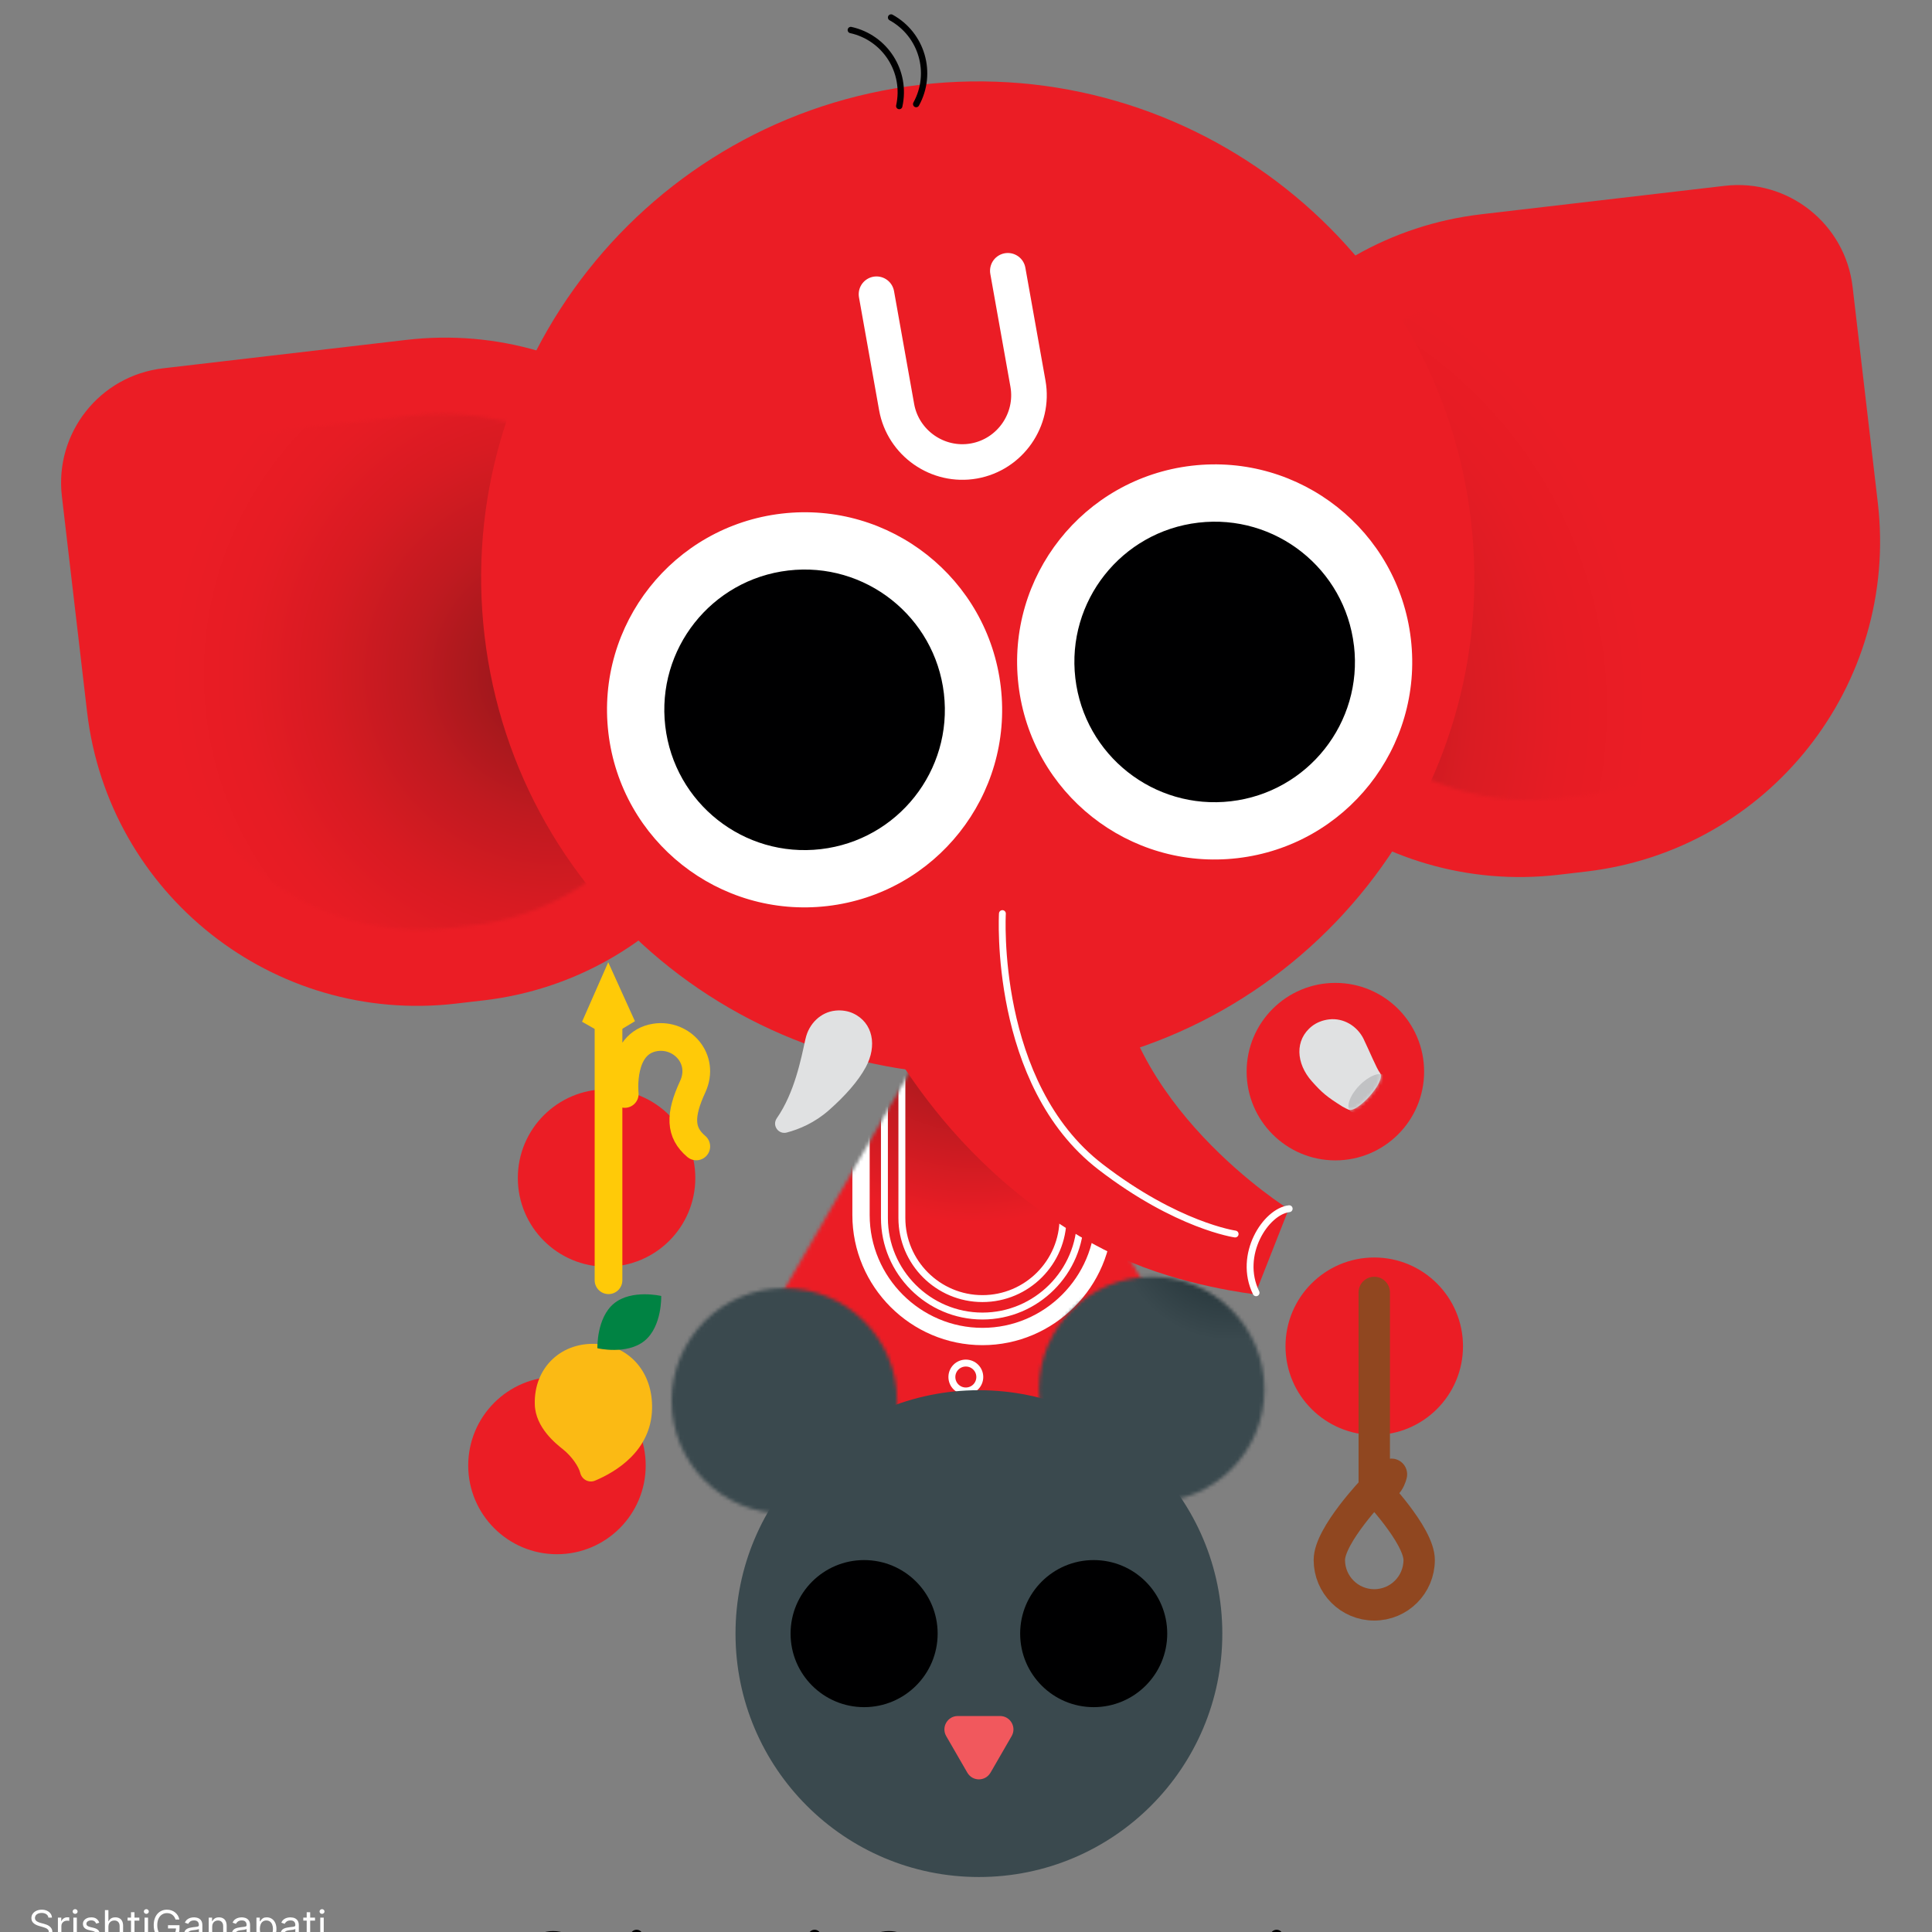 <svg width="558" height="558" viewBox="0 0 558 558" fill="none" xmlns="http://www.w3.org/2000/svg">
<rect x="0" y="0" width="558" height="558" fill="#808080" stroke="none"/>
<g clip-path="url(#clip0_417_211334)">
<mask id="mask0_417_211334" style="mask-type:luminance" maskUnits="userSpaceOnUse" x="-81" y="-81" width="720" height="720">
<path d="M639 -81H-81V639H639V-81Z" fill="white"/>
</mask>
<g mask="url(#mask0_417_211334)">
<path d="M13.98 553.855C13.929 553.423 13.721 553.088 13.358 552.849C12.994 552.61 12.548 552.491 12.02 552.491C11.633 552.491 11.295 552.553 11.005 552.678C10.719 552.803 10.494 552.975 10.332 553.194C10.173 553.413 10.094 553.661 10.094 553.94C10.094 554.173 10.149 554.373 10.26 554.541C10.373 554.705 10.518 554.843 10.694 554.954C10.871 555.062 11.055 555.151 11.248 555.222C11.442 555.291 11.619 555.346 11.781 555.389L12.667 555.627C12.895 555.687 13.148 555.769 13.426 555.874C13.707 555.98 13.976 556.123 14.231 556.305C14.49 556.484 14.703 556.714 14.871 556.995C15.038 557.276 15.122 557.622 15.122 558.031C15.122 558.502 14.998 558.928 14.751 559.309C14.507 559.69 14.149 559.992 13.677 560.217C13.209 560.441 12.639 560.553 11.969 560.553C11.344 560.553 10.802 560.453 10.345 560.251C9.89 560.049 9.532 559.768 9.271 559.407C9.013 559.046 8.866 558.627 8.832 558.15H9.923C9.952 558.48 10.062 558.752 10.255 558.968C10.451 559.181 10.699 559.34 10.997 559.445C11.298 559.548 11.622 559.599 11.969 559.599C12.372 559.599 12.734 559.534 13.055 559.403C13.376 559.269 13.63 559.085 13.818 558.849C14.005 558.61 14.099 558.332 14.099 558.014C14.099 557.724 14.018 557.488 13.856 557.306C13.694 557.124 13.481 556.977 13.217 556.863C12.953 556.749 12.667 556.65 12.361 556.565L11.287 556.258C10.605 556.062 10.065 555.782 9.667 555.418C9.27 555.055 9.071 554.579 9.071 553.991C9.071 553.502 9.203 553.076 9.467 552.713C9.734 552.346 10.092 552.062 10.541 551.86C10.993 551.656 11.497 551.553 12.054 551.553C12.616 551.553 13.116 551.654 13.554 551.856C13.991 552.055 14.338 552.328 14.594 552.674C14.852 553.021 14.989 553.414 15.003 553.855H13.98ZM16.723 560.4V553.855H17.695V554.843H17.763C17.882 554.519 18.098 554.257 18.411 554.055C18.723 553.853 19.076 553.752 19.468 553.752C19.541 553.752 19.634 553.754 19.744 553.757C19.855 553.759 19.939 553.764 19.996 553.769V554.792C19.962 554.784 19.884 554.771 19.762 554.754C19.642 554.734 19.516 554.724 19.382 554.724C19.064 554.724 18.78 554.791 18.53 554.924C18.283 555.055 18.087 555.237 17.942 555.47C17.8 555.7 17.729 555.963 17.729 556.258V560.4H16.723ZM21.188 560.4V553.855H22.194V560.4H21.188ZM21.699 552.764C21.503 552.764 21.334 552.697 21.192 552.563C21.053 552.43 20.983 552.269 20.983 552.082C20.983 551.894 21.053 551.734 21.192 551.6C21.334 551.467 21.503 551.4 21.699 551.4C21.895 551.4 22.063 551.467 22.202 551.6C22.344 551.734 22.415 551.894 22.415 552.082C22.415 552.269 22.344 552.43 22.202 552.563C22.063 552.697 21.895 552.764 21.699 552.764ZM28.672 555.32L27.769 555.576C27.712 555.426 27.628 555.279 27.517 555.137C27.409 554.992 27.262 554.873 27.074 554.779C26.887 554.686 26.646 554.639 26.354 554.639C25.953 554.639 25.619 554.731 25.352 554.916C25.088 555.097 24.956 555.329 24.956 555.61C24.956 555.86 25.047 556.058 25.229 556.203C25.411 556.347 25.695 556.468 26.081 556.565L27.053 556.803C27.638 556.945 28.074 557.163 28.361 557.455C28.648 557.745 28.791 558.119 28.791 558.576C28.791 558.951 28.683 559.286 28.468 559.582C28.254 559.877 27.956 560.11 27.573 560.281C27.189 560.451 26.743 560.536 26.235 560.536C25.567 560.536 25.014 560.392 24.577 560.102C24.139 559.812 23.862 559.389 23.746 558.832L24.701 558.593C24.791 558.945 24.963 559.21 25.216 559.386C25.472 559.562 25.806 559.65 26.218 559.65C26.686 559.65 27.058 559.551 27.334 559.352C27.612 559.15 27.752 558.909 27.752 558.627C27.752 558.4 27.672 558.21 27.513 558.056C27.354 557.9 27.11 557.784 26.78 557.707L25.689 557.451C25.09 557.309 24.649 557.089 24.368 556.791C24.09 556.49 23.951 556.113 23.951 555.661C23.951 555.292 24.054 554.965 24.262 554.681C24.472 554.397 24.757 554.174 25.118 554.012C25.482 553.85 25.894 553.769 26.354 553.769C27.002 553.769 27.51 553.911 27.879 554.195C28.252 554.48 28.516 554.855 28.672 555.32ZM31.311 556.463V560.4H30.305V551.673H31.311V554.877H31.396C31.549 554.539 31.78 554.271 32.087 554.072C32.396 553.87 32.808 553.769 33.322 553.769C33.768 553.769 34.159 553.859 34.494 554.038C34.829 554.214 35.089 554.485 35.274 554.852C35.462 555.215 35.555 555.678 35.555 556.241V560.4H34.55V556.309C34.55 555.789 34.415 555.387 34.145 555.103C33.878 554.816 33.507 554.673 33.032 554.673C32.703 554.673 32.407 554.742 32.146 554.882C31.888 555.021 31.683 555.224 31.532 555.491C31.385 555.758 31.311 556.082 31.311 556.463ZM40.242 553.855V554.707H36.85V553.855H40.242ZM37.838 552.286H38.844V558.525C38.844 558.809 38.885 559.022 38.968 559.164C39.053 559.303 39.161 559.397 39.291 559.445C39.425 559.491 39.566 559.514 39.713 559.514C39.824 559.514 39.915 559.508 39.986 559.497C40.057 559.482 40.114 559.471 40.156 559.463L40.361 560.366C40.293 560.392 40.198 560.417 40.075 560.443C39.953 560.471 39.798 560.485 39.611 560.485C39.327 560.485 39.048 560.424 38.776 560.302C38.506 560.18 38.281 559.994 38.102 559.744C37.926 559.494 37.838 559.178 37.838 558.798V552.286ZM41.754 560.4V553.855H42.76V560.4H41.754ZM42.266 552.764C42.07 552.764 41.901 552.697 41.759 552.563C41.62 552.43 41.55 552.269 41.55 552.082C41.55 551.894 41.62 551.734 41.759 551.6C41.901 551.467 42.07 551.4 42.266 551.4C42.462 551.4 42.629 551.467 42.769 551.6C42.911 551.734 42.982 551.894 42.982 552.082C42.982 552.269 42.911 552.43 42.769 552.563C42.629 552.697 42.462 552.764 42.266 552.764ZM50.704 554.4C50.611 554.113 50.487 553.856 50.334 553.629C50.183 553.399 50.003 553.203 49.792 553.041C49.585 552.879 49.349 552.755 49.085 552.67C48.821 552.585 48.531 552.542 48.216 552.542C47.699 552.542 47.228 552.676 46.805 552.943C46.382 553.21 46.045 553.603 45.795 554.123C45.545 554.643 45.42 555.281 45.42 556.036C45.42 556.792 45.547 557.43 45.8 557.95C46.052 558.47 46.395 558.863 46.827 559.13C47.258 559.397 47.744 559.531 48.284 559.531C48.784 559.531 49.224 559.424 49.605 559.211C49.989 558.995 50.287 558.691 50.5 558.299C50.716 557.904 50.824 557.44 50.824 556.906L51.148 556.974H48.523V556.036H51.846V556.974C51.846 557.693 51.693 558.318 51.386 558.849C51.082 559.38 50.662 559.792 50.125 560.085C49.591 560.374 48.977 560.519 48.284 560.519C47.511 560.519 46.832 560.338 46.247 559.974C45.665 559.61 45.21 559.093 44.883 558.423C44.559 557.752 44.398 556.957 44.398 556.036C44.398 555.346 44.49 554.725 44.675 554.174C44.862 553.62 45.126 553.149 45.467 552.759C45.808 552.37 46.212 552.072 46.677 551.865C47.143 551.657 47.656 551.553 48.216 551.553C48.676 551.553 49.105 551.623 49.503 551.762C49.903 551.899 50.26 552.093 50.572 552.346C50.888 552.596 51.15 552.896 51.361 553.245C51.571 553.592 51.716 553.977 51.795 554.4H50.704ZM55.446 560.553C55.031 560.553 54.655 560.475 54.317 560.319C53.979 560.16 53.71 559.931 53.511 559.633C53.313 559.332 53.213 558.968 53.213 558.542C53.213 558.167 53.287 557.863 53.435 557.63C53.583 557.394 53.78 557.21 54.027 557.076C54.274 556.943 54.547 556.843 54.845 556.778C55.147 556.71 55.449 556.656 55.753 556.616C56.151 556.565 56.473 556.526 56.72 556.501C56.97 556.472 57.152 556.426 57.266 556.36C57.382 556.295 57.441 556.181 57.441 556.019V555.985C57.441 555.565 57.325 555.238 57.095 555.005C56.868 554.772 56.523 554.656 56.06 554.656C55.58 554.656 55.203 554.761 54.931 554.971C54.658 555.181 54.466 555.406 54.355 555.644L53.401 555.303C53.571 554.906 53.798 554.596 54.083 554.374C54.37 554.15 54.682 553.994 55.02 553.906C55.361 553.815 55.696 553.769 56.026 553.769C56.236 553.769 56.477 553.795 56.75 553.846C57.026 553.894 57.291 553.995 57.547 554.149C57.806 554.302 58.02 554.534 58.191 554.843C58.361 555.153 58.446 555.568 58.446 556.088V560.4H57.441V559.514H57.389C57.321 559.656 57.208 559.808 57.048 559.97C56.889 560.132 56.678 560.269 56.413 560.383C56.149 560.497 55.827 560.553 55.446 560.553ZM55.6 559.65C55.997 559.65 56.333 559.572 56.605 559.416C56.881 559.259 57.088 559.058 57.227 558.811C57.37 558.563 57.441 558.303 57.441 558.031V557.11C57.398 557.161 57.304 557.208 57.159 557.251C57.017 557.291 56.852 557.326 56.665 557.357C56.48 557.386 56.3 557.411 56.124 557.434C55.95 557.454 55.81 557.471 55.702 557.485C55.441 557.519 55.196 557.575 54.969 557.651C54.745 557.725 54.563 557.838 54.423 557.988C54.287 558.136 54.219 558.338 54.219 558.593C54.219 558.943 54.348 559.207 54.607 559.386C54.868 559.562 55.199 559.65 55.6 559.65ZM61.288 556.463V560.4H60.282V553.855H61.253V554.877H61.339C61.492 554.545 61.725 554.278 62.038 554.076C62.35 553.872 62.753 553.769 63.248 553.769C63.691 553.769 64.079 553.86 64.411 554.042C64.743 554.221 65.002 554.494 65.187 554.86C65.371 555.224 65.464 555.684 65.464 556.241V560.4H64.458V556.309C64.458 555.795 64.324 555.394 64.057 555.107C63.79 554.818 63.424 554.673 62.958 554.673C62.637 554.673 62.35 554.742 62.097 554.882C61.847 555.021 61.65 555.224 61.505 555.491C61.36 555.758 61.288 556.082 61.288 556.463ZM69.228 560.553C68.813 560.553 68.436 560.475 68.098 560.319C67.76 560.16 67.492 559.931 67.293 559.633C67.094 559.332 66.995 558.968 66.995 558.542C66.995 558.167 67.068 557.863 67.216 557.63C67.364 557.394 67.561 557.21 67.808 557.076C68.056 556.943 68.328 556.843 68.627 556.778C68.928 556.71 69.23 556.656 69.534 556.616C69.932 556.565 70.254 556.526 70.502 556.501C70.752 556.472 70.933 556.426 71.047 556.36C71.163 556.295 71.222 556.181 71.222 556.019V555.985C71.222 555.565 71.107 555.238 70.877 555.005C70.649 554.772 70.304 554.656 69.841 554.656C69.361 554.656 68.985 554.761 68.712 554.971C68.439 555.181 68.247 555.406 68.136 555.644L67.182 555.303C67.353 554.906 67.58 554.596 67.864 554.374C68.151 554.15 68.463 553.994 68.801 553.906C69.142 553.815 69.478 553.769 69.807 553.769C70.017 553.769 70.259 553.795 70.531 553.846C70.807 553.894 71.073 553.995 71.328 554.149C71.587 554.302 71.801 554.534 71.972 554.843C72.142 555.153 72.228 555.568 72.228 556.088V560.4H71.222V559.514H71.171C71.103 559.656 70.989 559.808 70.83 559.97C70.671 560.132 70.459 560.269 70.195 560.383C69.931 560.497 69.608 560.553 69.228 560.553ZM69.381 559.65C69.779 559.65 70.114 559.572 70.386 559.416C70.662 559.259 70.87 559.058 71.009 558.811C71.151 558.563 71.222 558.303 71.222 558.031V557.11C71.179 557.161 71.085 557.208 70.941 557.251C70.799 557.291 70.634 557.326 70.446 557.357C70.261 557.386 70.081 557.411 69.905 557.434C69.732 557.454 69.591 557.471 69.483 557.485C69.222 557.519 68.978 557.575 68.75 557.651C68.526 557.725 68.344 557.838 68.205 557.988C68.068 558.136 68 558.338 68 558.593C68 558.943 68.129 559.207 68.388 559.386C68.649 559.562 68.98 559.65 69.381 559.65ZM74.063 562.855V553.855H75.035V554.894H75.154C75.228 554.781 75.33 554.636 75.461 554.46C75.594 554.281 75.785 554.122 76.032 553.982C76.282 553.84 76.62 553.769 77.046 553.769C77.597 553.769 78.083 553.907 78.503 554.183C78.924 554.458 79.252 554.849 79.488 555.355C79.724 555.86 79.841 556.457 79.841 557.144C79.841 557.838 79.724 558.438 79.488 558.947C79.252 559.453 78.925 559.845 78.508 560.123C78.09 560.399 77.609 560.536 77.063 560.536C76.643 560.536 76.306 560.467 76.053 560.328C75.8 560.186 75.606 560.025 75.469 559.846C75.333 559.664 75.228 559.514 75.154 559.394H75.069V562.855H74.063ZM75.052 557.127C75.052 557.622 75.124 558.058 75.269 558.436C75.414 558.811 75.626 559.105 75.904 559.318C76.182 559.528 76.523 559.633 76.927 559.633C77.347 559.633 77.698 559.522 77.979 559.301C78.263 559.076 78.476 558.775 78.618 558.397C78.763 558.017 78.836 557.593 78.836 557.127C78.836 556.667 78.765 556.252 78.623 555.883C78.484 555.511 78.272 555.217 77.988 555.001C77.707 554.782 77.353 554.673 76.927 554.673C76.518 554.673 76.174 554.776 75.895 554.984C75.617 555.188 75.407 555.475 75.265 555.845C75.123 556.211 75.052 556.639 75.052 557.127ZM83.302 560.553C82.887 560.553 82.51 560.475 82.172 560.319C81.834 560.16 81.566 559.931 81.367 559.633C81.168 559.332 81.069 558.968 81.069 558.542C81.069 558.167 81.143 557.863 81.29 557.63C81.438 557.394 81.635 557.21 81.883 557.076C82.13 556.943 82.403 556.843 82.701 556.778C83.002 556.71 83.305 556.656 83.609 556.616C84.006 556.565 84.329 556.526 84.576 556.501C84.826 556.472 85.008 556.426 85.121 556.36C85.238 556.295 85.296 556.181 85.296 556.019V555.985C85.296 555.565 85.181 555.238 84.951 555.005C84.724 554.772 84.378 554.656 83.915 554.656C83.435 554.656 83.059 554.761 82.786 554.971C82.513 555.181 82.322 555.406 82.211 555.644L81.256 555.303C81.427 554.906 81.654 554.596 81.938 554.374C82.225 554.15 82.537 553.994 82.876 553.906C83.216 553.815 83.552 553.769 83.881 553.769C84.091 553.769 84.333 553.795 84.606 553.846C84.881 553.894 85.147 553.995 85.403 554.149C85.661 554.302 85.876 554.534 86.046 554.843C86.216 555.153 86.302 555.568 86.302 556.088V560.4H85.296V559.514H85.245C85.177 559.656 85.063 559.808 84.904 559.97C84.745 560.132 84.533 560.269 84.269 560.383C84.005 560.497 83.682 560.553 83.302 560.553ZM83.455 559.65C83.853 559.65 84.188 559.572 84.461 559.416C84.736 559.259 84.944 559.058 85.083 558.811C85.225 558.563 85.296 558.303 85.296 558.031V557.11C85.253 557.161 85.16 557.208 85.015 557.251C84.873 557.291 84.708 557.326 84.52 557.357C84.336 557.386 84.155 557.411 83.979 557.434C83.806 557.454 83.665 557.471 83.557 557.485C83.296 557.519 83.052 557.575 82.824 557.651C82.6 557.725 82.418 557.838 82.279 557.988C82.143 558.136 82.074 558.338 82.074 558.593C82.074 558.943 82.204 559.207 82.462 559.386C82.724 559.562 83.055 559.65 83.455 559.65ZM90.984 553.855V554.707H87.592V553.855H90.984ZM88.58 552.286H89.586V558.525C89.586 558.809 89.627 559.022 89.71 559.164C89.795 559.303 89.903 559.397 90.034 559.445C90.167 559.491 90.308 559.514 90.455 559.514C90.566 559.514 90.657 559.508 90.728 559.497C90.799 559.482 90.856 559.471 90.899 559.463L91.103 560.366C91.035 560.392 90.94 560.417 90.818 560.443C90.695 560.471 90.541 560.485 90.353 560.485C90.069 560.485 89.791 560.424 89.518 560.302C89.248 560.18 89.024 559.994 88.845 559.744C88.668 559.494 88.58 559.178 88.58 558.798V552.286ZM92.497 560.4V553.855H93.502V560.4H92.497ZM93.008 552.764C92.812 552.764 92.643 552.697 92.501 552.563C92.362 552.43 92.292 552.269 92.292 552.082C92.292 551.894 92.362 551.734 92.501 551.6C92.643 551.467 92.812 551.4 93.008 551.4C93.204 551.4 93.372 551.467 93.511 551.6C93.653 551.734 93.724 551.894 93.724 552.082C93.724 552.269 93.653 552.43 93.511 552.563C93.372 552.697 93.204 552.764 93.008 552.764Z" fill="white"/>
<mask id="mask1_417_211334" style="mask-type:luminance" maskUnits="userSpaceOnUse" x="199" y="281" width="160" height="139">
<path d="M199.58 419.06H358.32L278.95 281.58L199.58 419.06Z" fill="white"/>
</mask>
<g mask="url(#mask1_417_211334)">
<path d="M199.324 276.366L194.697 418.852L357.731 424.146L362.358 281.661L199.324 276.366Z" fill="url(#paint0_radial_417_211334)"/>
<path d="M283.75 386.01C264.46 386.01 248.68 370.23 248.68 350.94V285.28C248.68 265.99 264.46 250.21 283.75 250.21C303.04 250.21 318.82 265.99 318.82 285.28V350.94C318.82 370.23 303.04 386.01 283.75 386.01Z" stroke="white" stroke-width="5" stroke-linecap="round" stroke-linejoin="round"/>
<path d="M283.751 380.1C268.181 380.1 255.441 367.36 255.441 351.79V298.79C255.441 283.22 268.181 270.48 283.751 270.48C299.321 270.48 312.061 283.22 312.061 298.79V351.79C312.061 367.36 299.321 380.1 283.751 380.1ZM283.751 375.06C270.921 375.06 260.481 364.62 260.481 351.79V298.79C260.481 285.96 270.921 275.52 283.751 275.52C296.581 275.52 307.021 285.96 307.021 298.79V351.79C307.021 364.62 296.581 375.06 283.751 375.06Z" stroke="white" stroke-width="2" stroke-linecap="round" stroke-linejoin="round"/>
</g>
<mask id="mask2_417_211334" style="mask-type:luminance" maskUnits="userSpaceOnUse" x="-9" y="-81" width="576" height="720">
<path d="M567 -81H-9V639H567V-81Z" fill="white"/>
</mask>
<g mask="url(#mask2_417_211334)">
<path d="M450.16 252.65L458.11 251.72C510.79 245.57 548.509 197.87 542.349 145.19L535.07 82.87C532.94 64.61 516.399 51.54 498.139 53.67L427.87 61.88C375.19 68.03 337.47 115.73 343.63 168.41C349.78 221.09 397.48 258.81 450.16 252.65Z" fill="#EB1D25"/>
</g>
<mask id="mask3_417_211334" style="mask-type:luminance" maskUnits="userSpaceOnUse" x="367" y="76" width="156" height="156">
<path d="M487.71 76.92L433.45 83.26C392.77 88.01 363.64 124.84 368.4 165.52C373.15 206.2 409.98 235.32 450.66 230.57L456.799 229.85C497.479 225.1 526.599 188.27 521.849 147.59L516.23 99.46C514.7 86.37 503.59 76.74 490.73 76.74C489.73 76.74 488.729 76.8 487.719 76.92" fill="white"/>
</mask>
<g mask="url(#mask3_417_211334)">
<path d="M501.52 18.026L306.418 101.325L388.809 294.302L583.912 211.003L501.52 18.026Z" fill="url(#paint1_radial_417_211334)"/>
</g>
<mask id="mask4_417_211334" style="mask-type:luminance" maskUnits="userSpaceOnUse" x="-9" y="-81" width="576" height="720">
<path d="M567 -81H-9V639H567V-81Z" fill="white"/>
</mask>
<g mask="url(#mask4_417_211334)">
<path d="M139.63 288.93L131.68 289.86C79 296.01 31.31 258.3 25.15 205.62L17.87 143.3C15.74 125.04 28.81 108.51 47.07 106.38L117.34 98.17C170.02 92.02 217.71 129.73 223.87 182.41C230.02 235.09 192.31 282.78 139.63 288.94" fill="#EB1D25"/>
</g>
<mask id="mask5_417_211334" style="mask-type:luminance" maskUnits="userSpaceOnUse" x="41" y="119" width="161" height="150">
<path d="M127.671 119.48C124.801 119.48 121.891 119.65 118.971 119.99L64.711 126.33C50.611 127.98 40.511 140.74 42.161 154.84L47.781 202.97C52.531 243.65 89.361 272.77 130.041 268.02L136.18 267.3C176.86 262.55 205.981 225.72 201.231 185.04C196.821 147.28 164.781 119.48 127.671 119.48Z" fill="white"/>
</mask>
<g mask="url(#mask5_417_211334)">
<path d="M43.217 98.16L20.693 270.172L203.106 294.058L225.63 122.046L43.217 98.16Z" fill="url(#paint2_radial_417_211334)"/>
</g>
<mask id="mask6_417_211334" style="mask-type:luminance" maskUnits="userSpaceOnUse" x="-9" y="-81" width="576" height="720">
<path d="M567 -81H-9V639H567V-81Z" fill="white"/>
</mask>
<g mask="url(#mask6_417_211334)">
<path d="M424.839 150.3C434.029 228.97 377.699 300.2 299.029 309.39C220.359 318.58 149.129 262.25 139.939 183.58C130.749 104.9 187.079 33.68 265.749 24.49C344.419 15.3 415.649 71.63 424.839 150.3Z" fill="#EB1D25"/>
<path d="M289.048 198.39C292.708 229.69 270.298 258.02 238.998 261.68C207.698 265.34 179.368 242.93 175.708 211.63C172.048 180.33 194.458 152 225.758 148.34C257.058 144.68 285.388 167.09 289.048 198.39Z" fill="white"/>
<path d="M272.62 200.31C275.22 222.53 259.31 242.65 237.08 245.25C214.86 247.85 194.74 231.94 192.14 209.71C189.55 187.49 205.45 167.37 227.68 164.77C249.9 162.17 270.02 178.09 272.62 200.31Z" fill="#000001"/>
<path d="M407.489 184.56C411.149 215.86 388.739 244.19 357.439 247.85C326.139 251.51 297.809 229.1 294.149 197.8C290.499 166.5 312.899 138.17 344.199 134.51C375.499 130.85 403.829 153.26 407.489 184.56Z" fill="white"/>
<path d="M391.059 186.48C393.659 208.7 377.749 228.82 355.519 231.42C333.299 234.02 313.179 218.11 310.579 195.88C307.979 173.66 323.889 153.54 346.119 150.95C368.339 148.35 388.459 164.26 391.049 186.49" fill="#000001"/>
</g>
<mask id="mask7_417_211334" style="mask-type:luminance" maskUnits="userSpaceOnUse" x="-9" y="-3" width="569" height="577">
<path d="M560 -2.25H-9V573.75H560V-2.25Z" fill="white"/>
</mask>
<g mask="url(#mask7_417_211334)">
<path d="M257.36 5.05C266.28 9.96 269.52 21.14 264.61 30.06M245.73 8.67C255.67 10.87 261.93 20.69 259.72 30.63" stroke="#000001" stroke-width="1.83" stroke-linecap="round" stroke-linejoin="round"/>
</g>
<mask id="mask8_417_211334" style="mask-type:luminance" maskUnits="userSpaceOnUse" x="-9" y="-81" width="576" height="720">
<path d="M567 -81H-9V639H567V-81Z" fill="white"/>
</mask>
<g mask="url(#mask8_417_211334)">
<path d="M200.819 340.23C200.819 354.39 189.339 365.86 175.189 365.86C161.039 365.86 149.559 354.38 149.559 340.23C149.559 326.08 161.039 314.6 175.189 314.6C189.339 314.6 200.819 326.08 200.819 340.23Z" fill="#EB1D25"/>
<path d="M186.49 423.26C186.49 437.42 175.01 448.89 160.86 448.89C146.71 448.89 135.23 437.41 135.23 423.26C135.23 409.11 146.71 397.63 160.86 397.63C175.01 397.63 186.49 409.11 186.49 423.26Z" fill="#EB1D25"/>
<path d="M422.541 388.82C422.541 402.98 411.061 414.45 396.911 414.45C382.761 414.45 371.281 402.97 371.281 388.82C371.281 374.67 382.761 363.19 396.911 363.19C411.061 363.19 422.541 374.67 422.541 388.82Z" fill="#EB1D25"/>
<path d="M411.311 309.51C411.311 323.67 399.831 335.14 385.681 335.14C371.531 335.14 360.051 323.66 360.051 309.51C360.051 295.36 371.531 283.88 385.681 283.88C399.831 283.88 411.311 295.36 411.311 309.51Z" fill="#EB1D25"/>
<path d="M401.881 425.8C401.881 425.8 401.021 430.34 396.911 429.91M396.911 429.91V373.28M396.911 429.91C396.911 429.91 383.941 443.39 383.941 450.55C383.941 457.71 389.741 463.52 396.911 463.52C404.081 463.52 409.881 457.71 409.881 450.55C409.881 443.39 396.911 429.91 396.911 429.91Z" stroke="#904720" stroke-width="9.06" stroke-linecap="round" stroke-linejoin="round"/>
<path d="M180.44 315.96C180.44 315.96 178.81 301.22 189.29 299.62C196.9 298.46 203.77 305.86 200.06 313.88C196.24 322.13 196.35 327.1 201.1 331.11M175.75 296.05V369.76" stroke="#FFCA08" stroke-width="8" stroke-linecap="round" stroke-linejoin="round"/>
<path d="M175.829 299.5L168.109 295.1L175.669 277.92L183.379 294.95L175.829 299.5Z" fill="#FFCA08"/>
<path d="M232.651 299.99C231.351 305.9 229.5 315.55 224.35 322.98C222.92 325.04 224.811 327.73 227.231 327.1C230.851 326.14 235.311 324.27 239.441 320.62C244.101 316.5 247.851 312.28 250.071 308.18C253.351 302.1 252.211 295.35 246.361 292.66C244.931 292 243.151 291.7 241.321 291.88C236.981 292.31 233.6 295.73 232.66 299.99" fill="#E0E1E2"/>
<path d="M393.861 300.14C395.491 303.5 397.611 308.67 398.571 309.89C400.441 312.27 391.981 321.59 389.481 320.49C389.071 320.31 388.19 319.89 387.68 319.57C383.17 316.75 381.781 315.55 378.901 312.32C374.301 307.16 373.861 300.33 378.941 296.36C380.221 295.36 381.96 294.64 383.87 294.42C388.05 293.93 392.03 296.35 393.87 300.14" fill="#E0E1E2"/>
</g>
<mask id="mask9_417_211334" style="mask-type:luminance" maskUnits="userSpaceOnUse" x="375" y="294" width="24" height="27">
<path d="M383.86 294.42C381.96 294.64 380.209 295.36 378.929 296.36C373.859 300.33 374.299 307.16 378.889 312.32C381.769 315.55 383.159 316.75 387.669 319.57C388.179 319.89 389.059 320.31 389.469 320.49C391.959 321.59 400.419 312.27 398.559 309.89C397.599 308.67 395.479 303.49 393.849 300.14C392.169 296.68 388.699 294.36 384.919 294.36C384.569 294.36 384.209 294.38 383.849 294.42" fill="white"/>
</mask>
<g mask="url(#mask9_417_211334)">
<path d="M389.969 320.88C391.249 322.12 394.489 320.84 397.219 318.02C399.939 315.2 401.12 311.91 399.84 310.68C398.56 309.44 395.32 310.72 392.59 313.54C389.86 316.36 388.699 319.65 389.969 320.88Z" fill="#C1C2C4"/>
</g>
<mask id="mask10_417_211334" style="mask-type:luminance" maskUnits="userSpaceOnUse" x="300" y="368" width="66" height="66">
<path d="M300.09 401.31C300.09 419.29 314.67 433.87 332.64 433.87C350.61 433.87 365.2 419.29 365.2 401.31C365.2 383.33 350.62 368.76 332.64 368.76C314.66 368.76 300.09 383.34 300.09 401.31Z" fill="white"/>
</mask>
<g mask="url(#mask10_417_211334)">
<path d="M318.884 339.638L271.023 415.609L346.995 463.469L394.855 387.498L318.884 339.638Z" fill="url(#paint3_radial_417_211334)"/>
</g>
<mask id="mask11_417_211334" style="mask-type:luminance" maskUnits="userSpaceOnUse" x="193" y="372" width="67" height="66">
<path d="M193.98 404.6C193.98 422.58 208.56 437.15 226.54 437.15C244.52 437.15 259.1 422.58 259.1 404.6C259.1 386.62 244.52 372.04 226.54 372.04C208.56 372.04 193.98 386.62 193.98 404.6Z" fill="white"/>
</mask>
<g mask="url(#mask11_417_211334)">
<path d="M235.4 340.828L162.711 395.942L217.824 468.63L290.513 413.516L235.4 340.828Z" fill="url(#paint4_radial_417_211334)"/>
</g>
<mask id="mask12_417_211334" style="mask-type:luminance" maskUnits="userSpaceOnUse" x="-9" y="-81" width="576" height="720">
<path d="M567 -81H-9V639H567V-81Z" fill="white"/>
</mask>
<g mask="url(#mask12_417_211334)">
<path d="M188.331 406.91C188.031 419.05 177.871 425.11 171.881 427.63C170.051 428.4 168.051 427.32 167.581 425.39C167.151 423.64 165.211 420.68 162.621 418.61C160.631 417.02 154.681 412.37 154.461 405.7C154.101 394.91 162.331 387.22 173.081 388.21C181.721 389.01 188.591 396.24 188.331 406.9" fill="#FBBA14"/>
<path d="M190.972 374.3C190.972 374.3 191.262 383.07 186.172 387.24C181.082 391.41 172.542 389.4 172.542 389.4C172.542 389.4 172.252 380.63 177.342 376.46C182.432 372.29 190.972 374.3 190.972 374.3Z" fill="#008343"/>
<path d="M251.021 290.23C251.021 290.23 271.592 339.09 323.422 363.13C341.452 371.49 362.512 373.82 362.512 373.82L372.192 349.23C372.192 349.23 323.092 318.69 321.882 273.86L251.012 290.23H251.021Z" fill="#EB1D25"/>
<path d="M291.082 78.21L296.892 110.79C298.752 121.22 291.742 131.28 281.312 133.14C270.882 135 260.822 127.99 258.962 117.56L253.152 84.98" stroke="white" stroke-width="10.28" stroke-linecap="round" stroke-linejoin="round"/>
<path d="M362.783 373.38C357.433 362.42 365.582 349.89 372.342 349.1M289.512 263.86C289.512 263.86 286.682 313.01 317.852 337.01C340.002 354.06 356.733 356.41 356.733 356.41" stroke="white" stroke-width="1.98" stroke-linecap="round" stroke-linejoin="round"/>
<path d="M282.982 397.71C282.982 399.94 281.182 401.74 278.952 401.74C276.722 401.74 274.922 399.94 274.922 397.71C274.922 395.48 276.722 393.68 278.952 393.68C281.182 393.68 282.982 395.48 282.982 397.71Z" stroke="white" stroke-width="2" stroke-linecap="round" stroke-linejoin="round"/>
<path d="M353.03 471.82C353.03 510.64 321.56 542.12 282.73 542.12C243.9 542.12 212.43 510.65 212.43 471.82C212.43 432.99 243.9 401.52 282.73 401.52C321.56 401.52 353.03 432.99 353.03 471.82Z" fill="#3A494E"/>
<path d="M270.812 471.82C270.812 483.55 261.302 493.06 249.572 493.06C237.842 493.06 228.332 483.55 228.332 471.82C228.332 460.09 237.842 450.58 249.572 450.58C261.302 450.58 270.812 460.09 270.812 471.82Z" fill="#000001"/>
<path d="M337.121 471.82C337.121 483.55 327.611 493.06 315.881 493.06C304.151 493.06 294.641 483.55 294.641 471.82C294.641 460.09 304.151 450.58 315.881 450.58C327.611 450.58 337.121 460.09 337.121 471.82Z" fill="#000001"/>
<path d="M286.082 511.98L292.182 501.42C293.672 498.84 291.812 495.62 288.832 495.62H276.632C273.652 495.62 271.802 498.84 273.282 501.42L279.382 511.98C280.872 514.56 284.592 514.56 286.072 511.98" fill="#F1585D"/>
</g>
<path d="M164.564 563.486C164.436 562.407 163.918 561.569 163.009 560.972C162.1 560.376 160.985 560.077 159.664 560.077C158.698 560.077 157.852 560.233 157.128 560.546C156.411 560.858 155.85 561.288 155.445 561.835C155.047 562.382 154.848 563.003 154.848 563.699C154.848 564.282 154.987 564.783 155.264 565.202C155.548 565.613 155.91 565.958 156.35 566.235C156.791 566.505 157.252 566.729 157.735 566.906C158.218 567.077 158.662 567.215 159.067 567.322L161.283 567.918C161.851 568.067 162.483 568.273 163.179 568.536C163.882 568.799 164.553 569.158 165.193 569.612C165.839 570.059 166.372 570.635 166.791 571.338C167.21 572.041 167.419 572.904 167.419 573.927C167.419 575.106 167.11 576.171 166.492 577.123C165.882 578.074 164.987 578.831 163.808 579.392C162.636 579.953 161.212 580.233 159.536 580.233C157.973 580.233 156.62 579.981 155.477 579.477C154.34 578.973 153.445 578.27 152.792 577.368C152.146 576.466 151.78 575.418 151.695 574.225H154.422C154.493 575.049 154.77 575.731 155.253 576.27C155.743 576.803 156.361 577.201 157.107 577.464C157.86 577.719 158.669 577.847 159.536 577.847C160.544 577.847 161.45 577.684 162.252 577.357C163.055 577.023 163.691 576.562 164.159 575.972C164.628 575.376 164.862 574.68 164.862 573.884C164.862 573.16 164.66 572.57 164.255 572.116C163.85 571.661 163.318 571.292 162.657 571.008C161.997 570.724 161.283 570.475 160.516 570.262L157.831 569.495C156.127 569.005 154.777 568.305 153.783 567.396C152.789 566.487 152.291 565.297 152.291 563.827C152.291 562.606 152.622 561.54 153.282 560.631C153.95 559.715 154.845 559.005 155.967 558.501C157.096 557.989 158.357 557.733 159.749 557.733C161.155 557.733 162.405 557.986 163.499 558.49C164.593 558.987 165.459 559.669 166.098 560.535C166.744 561.402 167.085 562.385 167.121 563.486H164.564ZM171.422 579.85V563.486H173.851V565.958H174.022C174.32 565.148 174.86 564.491 175.641 563.987C176.422 563.483 177.303 563.231 178.283 563.231C178.468 563.231 178.699 563.234 178.975 563.241C179.252 563.248 179.462 563.259 179.604 563.273V565.83C179.519 565.809 179.324 565.777 179.018 565.734C178.72 565.684 178.404 565.66 178.07 565.66C177.275 565.66 176.564 565.827 175.939 566.16C175.321 566.487 174.831 566.942 174.469 567.524C174.114 568.099 173.936 568.756 173.936 569.495V579.85H171.422ZM182.584 579.85V563.486H185.099V579.85H182.584ZM183.863 560.759C183.373 560.759 182.95 560.592 182.595 560.258C182.247 559.925 182.073 559.523 182.073 559.055C182.073 558.586 182.247 558.184 182.595 557.851C182.95 557.517 183.373 557.35 183.863 557.35C184.353 557.35 184.772 557.517 185.12 557.851C185.475 558.184 185.653 558.586 185.653 559.055C185.653 559.523 185.475 559.925 185.12 560.258C184.772 560.592 184.353 560.759 183.863 560.759ZM201.294 567.151L199.036 567.79C198.894 567.414 198.684 567.048 198.407 566.693C198.137 566.331 197.768 566.033 197.299 565.798C196.831 565.564 196.23 565.447 195.499 565.447C194.498 565.447 193.663 565.677 192.995 566.139C192.335 566.594 192.005 567.172 192.005 567.876C192.005 568.501 192.232 568.994 192.686 569.356C193.141 569.719 193.851 570.02 194.817 570.262L197.246 570.858C198.709 571.214 199.799 571.757 200.517 572.488C201.234 573.213 201.593 574.147 201.593 575.29C201.593 576.228 201.323 577.066 200.783 577.805C200.25 578.543 199.505 579.126 198.546 579.552C197.587 579.978 196.472 580.191 195.201 580.191C193.532 580.191 192.15 579.829 191.056 579.104C189.963 578.38 189.27 577.322 188.979 575.93L191.365 575.333C191.593 576.214 192.022 576.874 192.654 577.314C193.294 577.755 194.128 577.975 195.158 577.975C196.33 577.975 197.26 577.726 197.949 577.229C198.645 576.725 198.993 576.121 198.993 575.418C198.993 574.85 198.794 574.374 198.397 573.991C197.999 573.6 197.388 573.309 196.564 573.117L193.837 572.478C192.338 572.123 191.238 571.572 190.534 570.827C189.838 570.074 189.49 569.133 189.49 568.003C189.49 567.08 189.75 566.263 190.268 565.553C190.794 564.843 191.507 564.285 192.409 563.881C193.319 563.476 194.348 563.273 195.499 563.273C197.118 563.273 198.39 563.628 199.313 564.339C200.243 565.049 200.904 565.986 201.294 567.151ZM207.892 570.006V579.85H205.377V558.032H207.892V566.043H208.105C208.488 565.198 209.063 564.527 209.83 564.03C210.605 563.525 211.634 563.273 212.92 563.273C214.035 563.273 215.012 563.497 215.85 563.944C216.688 564.385 217.338 565.063 217.799 565.979C218.268 566.888 218.502 568.046 218.502 569.452V579.85H215.988V569.623C215.988 568.323 215.651 567.318 214.976 566.608C214.308 565.89 213.382 565.532 212.195 565.532C211.372 565.532 210.633 565.706 209.98 566.054C209.333 566.402 208.822 566.91 208.445 567.577C208.076 568.245 207.892 569.055 207.892 570.006ZM230.218 563.486V565.617H221.738V563.486H230.218ZM224.21 559.566H226.724V575.162C226.724 575.873 226.827 576.405 227.033 576.76C227.246 577.108 227.516 577.343 227.843 577.464C228.176 577.577 228.528 577.634 228.897 577.634C229.174 577.634 229.402 577.62 229.579 577.591C229.757 577.556 229.899 577.528 230.005 577.506L230.517 579.765C230.346 579.829 230.108 579.893 229.803 579.957C229.498 580.028 229.11 580.063 228.642 580.063C227.931 580.063 227.235 579.91 226.554 579.605C225.879 579.3 225.318 578.834 224.87 578.209C224.43 577.584 224.21 576.796 224.21 575.844V559.566ZM234 579.85V563.486H236.515V579.85H234ZM235.279 560.759C234.789 560.759 234.366 560.592 234.011 560.258C233.663 559.925 233.489 559.523 233.489 559.055C233.489 558.586 233.663 558.184 234.011 557.851C234.366 557.517 234.789 557.35 235.279 557.35C235.769 557.35 236.188 557.517 236.536 557.851C236.891 558.184 237.069 558.586 237.069 559.055C237.069 559.523 236.891 559.925 236.536 560.258C236.188 560.592 235.769 560.759 235.279 560.759Z" fill="#000001"/>
<path d="M262.947 564.85C262.713 564.133 262.404 563.49 262.021 562.922C261.644 562.346 261.193 561.856 260.668 561.452C260.149 561.047 259.56 560.738 258.899 560.525C258.239 560.312 257.514 560.205 256.726 560.205C255.433 560.205 254.258 560.539 253.2 561.207C252.141 561.874 251.3 562.858 250.675 564.158C250.05 565.457 249.737 567.052 249.737 568.941C249.737 570.83 250.053 572.425 250.685 573.724C251.317 575.024 252.173 576.008 253.253 576.675C254.332 577.343 255.547 577.677 256.896 577.677C258.146 577.677 259.247 577.41 260.199 576.878C261.158 576.338 261.903 575.578 262.436 574.598C262.976 573.611 263.246 572.449 263.246 571.114L264.055 571.285H257.493V568.941H265.803V571.285C265.803 573.082 265.419 574.644 264.652 575.972C263.892 577.3 262.841 578.33 261.499 579.062C260.163 579.786 258.629 580.148 256.896 580.148C254.964 580.148 253.267 579.694 251.804 578.785C250.348 577.876 249.212 576.583 248.395 574.907C247.585 573.231 247.18 571.242 247.18 568.941C247.18 567.215 247.411 565.663 247.873 564.285C248.342 562.9 249.002 561.721 249.854 560.748C250.707 559.775 251.715 559.03 252.88 558.511C254.045 557.993 255.327 557.733 256.726 557.733C257.876 557.733 258.949 557.908 259.943 558.256C260.945 558.596 261.836 559.083 262.617 559.715C263.406 560.34 264.063 561.089 264.588 561.963C265.114 562.829 265.476 563.792 265.675 564.85H262.947ZM274.802 580.233C273.765 580.233 272.824 580.038 271.979 579.648C271.134 579.25 270.463 578.678 269.965 577.932C269.468 577.18 269.22 576.27 269.22 575.205C269.22 574.268 269.404 573.508 269.774 572.925C270.143 572.336 270.637 571.874 271.254 571.54C271.872 571.207 272.554 570.958 273.3 570.795C274.053 570.624 274.809 570.489 275.569 570.39C276.563 570.262 277.369 570.166 277.987 570.102C278.612 570.031 279.067 569.914 279.351 569.751C279.642 569.587 279.788 569.303 279.788 568.898V568.813C279.788 567.762 279.5 566.945 278.925 566.363C278.357 565.78 277.494 565.489 276.336 565.489C275.136 565.489 274.195 565.752 273.513 566.278C272.831 566.803 272.352 567.364 272.075 567.961L269.688 567.108C270.115 566.114 270.683 565.34 271.393 564.786C272.11 564.225 272.892 563.834 273.737 563.614C274.589 563.387 275.427 563.273 276.251 563.273C276.776 563.273 277.38 563.337 278.062 563.465C278.751 563.586 279.415 563.838 280.054 564.221C280.7 564.605 281.237 565.184 281.663 565.958C282.089 566.732 282.302 567.769 282.302 569.069V579.85H279.788V577.634H279.66C279.49 577.989 279.205 578.369 278.808 578.774C278.41 579.179 277.881 579.523 277.22 579.807C276.56 580.091 275.754 580.233 274.802 580.233ZM275.186 577.975C276.18 577.975 277.018 577.78 277.7 577.389C278.389 576.998 278.907 576.494 279.255 575.876C279.61 575.258 279.788 574.608 279.788 573.927V571.626C279.681 571.753 279.447 571.871 279.085 571.977C278.73 572.077 278.318 572.165 277.849 572.243C277.387 572.314 276.936 572.378 276.496 572.435C276.063 572.485 275.711 572.528 275.441 572.563C274.788 572.648 274.177 572.787 273.609 572.979C273.048 573.163 272.593 573.444 272.245 573.82C271.904 574.189 271.734 574.694 271.734 575.333C271.734 576.207 272.057 576.867 272.703 577.314C273.357 577.755 274.184 577.975 275.186 577.975ZM289.405 570.006V579.85H286.891V563.486H289.32V566.043H289.533C289.917 565.212 290.499 564.545 291.28 564.04C292.061 563.529 293.07 563.273 294.306 563.273C295.414 563.273 296.383 563.501 297.214 563.955C298.045 564.403 298.691 565.084 299.153 566.001C299.615 566.91 299.846 568.06 299.846 569.452V579.85H297.331V569.623C297.331 568.337 296.998 567.336 296.33 566.618C295.662 565.894 294.746 565.532 293.581 565.532C292.779 565.532 292.061 565.706 291.429 566.054C290.804 566.402 290.311 566.91 289.949 567.577C289.586 568.245 289.405 569.055 289.405 570.006ZM309.255 580.233C308.218 580.233 307.277 580.038 306.432 579.648C305.587 579.25 304.916 578.678 304.419 577.932C303.921 577.18 303.673 576.27 303.673 575.205C303.673 574.268 303.857 573.508 304.227 572.925C304.596 572.336 305.09 571.874 305.708 571.54C306.325 571.207 307.007 570.958 307.753 570.795C308.506 570.624 309.262 570.489 310.022 570.39C311.017 570.262 311.823 570.166 312.441 570.102C313.066 570.031 313.52 569.914 313.804 569.751C314.095 569.587 314.241 569.303 314.241 568.898V568.813C314.241 567.762 313.953 566.945 313.378 566.363C312.81 565.78 311.947 565.489 310.789 565.489C309.589 565.489 308.648 565.752 307.966 566.278C307.284 566.803 306.805 567.364 306.528 567.961L304.142 567.108C304.568 566.114 305.136 565.34 305.846 564.786C306.563 564.225 307.345 563.834 308.19 563.614C309.042 563.387 309.88 563.273 310.704 563.273C311.23 563.273 311.833 563.337 312.515 563.465C313.204 563.586 313.868 563.838 314.507 564.221C315.154 564.605 315.69 565.184 316.116 565.958C316.542 566.732 316.755 567.769 316.755 569.069V579.85H314.241V577.634H314.113C313.943 577.989 313.659 578.369 313.261 578.774C312.863 579.179 312.334 579.523 311.673 579.807C311.013 580.091 310.207 580.233 309.255 580.233ZM309.639 577.975C310.633 577.975 311.471 577.78 312.153 577.389C312.842 576.998 313.36 576.494 313.708 575.876C314.063 575.258 314.241 574.608 314.241 573.927V571.626C314.134 571.753 313.9 571.871 313.538 571.977C313.183 572.077 312.771 572.165 312.302 572.243C311.84 572.314 311.389 572.378 310.949 572.435C310.516 572.485 310.164 572.528 309.894 572.563C309.241 572.648 308.63 572.787 308.062 572.979C307.501 573.163 307.046 573.444 306.698 573.82C306.357 574.189 306.187 574.694 306.187 575.333C306.187 576.207 306.51 576.867 307.156 577.314C307.81 577.755 308.637 577.975 309.639 577.975ZM321.344 585.986V563.486H323.773V566.086H324.071C324.256 565.802 324.512 565.439 324.838 564.999C325.172 564.552 325.648 564.154 326.266 563.806C326.891 563.451 327.736 563.273 328.801 563.273C330.179 563.273 331.394 563.618 332.445 564.307C333.496 564.996 334.316 565.972 334.906 567.236C335.495 568.501 335.79 569.992 335.79 571.711C335.79 573.444 335.495 574.946 334.906 576.217C334.316 577.481 333.5 578.461 332.456 579.158C331.412 579.846 330.208 580.191 328.844 580.191C327.793 580.191 326.951 580.017 326.319 579.669C325.687 579.314 325.201 578.912 324.86 578.465C324.519 578.01 324.256 577.634 324.071 577.336H323.858V585.986H321.344ZM323.816 571.668C323.816 572.904 323.997 573.994 324.359 574.939C324.721 575.876 325.25 576.611 325.946 577.144C326.642 577.67 327.495 577.932 328.503 577.932C329.554 577.932 330.431 577.655 331.135 577.101C331.845 576.54 332.377 575.787 332.733 574.843C333.095 573.891 333.276 572.833 333.276 571.668C333.276 570.518 333.098 569.481 332.743 568.557C332.395 567.627 331.866 566.892 331.156 566.352C330.453 565.805 329.569 565.532 328.503 565.532C327.48 565.532 326.621 565.791 325.925 566.309C325.229 566.821 324.703 567.538 324.348 568.461C323.993 569.378 323.816 570.447 323.816 571.668ZM344.441 580.233C343.404 580.233 342.463 580.038 341.618 579.648C340.772 579.25 340.101 578.678 339.604 577.932C339.107 577.18 338.858 576.27 338.858 575.205C338.858 574.268 339.043 573.508 339.412 572.925C339.782 572.336 340.275 571.874 340.893 571.54C341.511 571.207 342.193 570.958 342.939 570.795C343.691 570.624 344.448 570.489 345.208 570.39C346.202 570.262 347.008 570.166 347.626 570.102C348.251 570.031 348.706 569.914 348.99 569.751C349.281 569.587 349.426 569.303 349.426 568.898V568.813C349.426 567.762 349.139 566.945 348.564 566.363C347.995 565.78 347.132 565.489 345.975 565.489C344.775 565.489 343.833 565.752 343.152 566.278C342.47 566.803 341.99 567.364 341.713 567.961L339.327 567.108C339.753 566.114 340.321 565.34 341.032 564.786C341.749 564.225 342.53 563.834 343.375 563.614C344.228 563.387 345.066 563.273 345.89 563.273C346.415 563.273 347.019 563.337 347.701 563.465C348.39 563.586 349.054 563.838 349.693 564.221C350.339 564.605 350.875 565.184 351.301 565.958C351.728 566.732 351.941 567.769 351.941 569.069V579.85H349.426V577.634H349.299C349.128 577.989 348.844 578.369 348.446 578.774C348.049 579.179 347.52 579.523 346.859 579.807C346.199 580.091 345.392 580.233 344.441 580.233ZM344.824 577.975C345.819 577.975 346.657 577.78 347.338 577.389C348.027 576.998 348.546 576.494 348.894 575.876C349.249 575.258 349.426 574.608 349.426 573.927V571.626C349.32 571.753 349.086 571.871 348.723 571.977C348.368 572.077 347.956 572.165 347.488 572.243C347.026 572.314 346.575 572.378 346.135 572.435C345.701 572.485 345.35 572.528 345.08 572.563C344.426 572.648 343.816 572.787 343.248 572.979C342.686 573.163 342.232 573.444 341.884 573.82C341.543 574.189 341.373 574.694 341.373 575.333C341.373 576.207 341.696 576.867 342.342 577.314C342.995 577.755 343.823 577.975 344.824 577.975ZM363.646 563.486V565.617H355.166V563.486H363.646ZM357.638 559.566H360.152V575.162C360.152 575.873 360.255 576.405 360.461 576.76C360.674 577.108 360.944 577.343 361.27 577.464C361.604 577.577 361.956 577.634 362.325 577.634C362.602 577.634 362.829 577.62 363.007 577.591C363.184 577.556 363.327 577.528 363.433 577.506L363.944 579.765C363.774 579.829 363.536 579.893 363.231 579.957C362.925 580.028 362.538 580.063 362.069 580.063C361.359 580.063 360.663 579.91 359.981 579.605C359.307 579.3 358.746 578.834 358.298 578.209C357.858 577.584 357.638 576.796 357.638 575.844V559.566ZM367.428 579.85V563.486H369.942V579.85H367.428ZM368.706 560.759C368.216 560.759 367.794 560.592 367.439 560.258C367.091 559.925 366.917 559.523 366.917 559.055C366.917 558.586 367.091 558.184 367.439 557.851C367.794 557.517 368.216 557.35 368.706 557.35C369.197 557.35 369.616 557.517 369.964 557.851C370.319 558.184 370.496 558.586 370.496 559.055C370.496 559.523 370.319 559.925 369.964 560.258C369.616 560.592 369.197 560.759 368.706 560.759Z" fill="#000001"/>
</g>
</g>
<defs>
<radialGradient id="paint0_radial_417_211334" cx="0" cy="0" r="1" gradientUnits="userSpaceOnUse" gradientTransform="translate(281.178 283.368) rotate(91.86) scale(108.87 108.87)">
<stop stop-color="#91181B"/>
<stop offset="0.11" stop-color="#91181B"/>
<stop offset="0.16" stop-color="#9A181C"/>
<stop offset="0.64" stop-color="#EB1D25"/>
<stop offset="1" stop-color="#EB1D25"/>
</radialGradient>
<radialGradient id="paint1_radial_417_211334" cx="0" cy="0" r="1" gradientUnits="userSpaceOnUse" gradientTransform="translate(336.016 204.924) rotate(-23.12) scale(198.861 198.86)">
<stop stop-color="#91181B"/>
<stop offset="0.11" stop-color="#91181B"/>
<stop offset="0.2" stop-color="#AA191D"/>
<stop offset="0.33" stop-color="#C61A20"/>
<stop offset="0.45" stop-color="#DA1C23"/>
<stop offset="0.58" stop-color="#E61C24"/>
<stop offset="0.71" stop-color="#EB1D25"/>
<stop offset="1" stop-color="#EB1D25"/>
</radialGradient>
<radialGradient id="paint2_radial_417_211334" cx="0" cy="0" r="1" gradientUnits="userSpaceOnUse" gradientTransform="translate(160.064 194.574) rotate(-172.54) scale(174.09 174.09)">
<stop stop-color="#91181B"/>
<stop offset="0.03" stop-color="#91181B"/>
<stop offset="0.09" stop-color="#A0181C"/>
<stop offset="0.24" stop-color="#C01A20"/>
<stop offset="0.39" stop-color="#D81B22"/>
<stop offset="0.52" stop-color="#E61C24"/>
<stop offset="0.64" stop-color="#EB1D25"/>
<stop offset="1" stop-color="#EB1D25"/>
</radialGradient>
<radialGradient id="paint3_radial_417_211334" cx="0" cy="0" r="1" gradientUnits="userSpaceOnUse" gradientTransform="translate(355.608 353.576) rotate(122.21) scale(43.07 43.07)">
<stop stop-color="#223237"/>
<stop offset="0.27" stop-color="#223237"/>
<stop offset="0.78" stop-color="#3A494E"/>
<stop offset="1" stop-color="#3A494E"/>
</radialGradient>
<radialGradient id="paint4_radial_417_211334" cx="0" cy="0" r="1" gradientUnits="userSpaceOnUse" gradientTransform="translate(280.952 467.049) rotate(-127.17) scale(47.81 47.81)">
<stop stop-color="#223237"/>
<stop offset="0.27" stop-color="#223237"/>
<stop offset="0.78" stop-color="#3A494E"/>
<stop offset="1" stop-color="#3A494E"/>
</radialGradient>
<clipPath id="clip0_417_211334">
<rect width="558" height="558" fill="white"/>
</clipPath>
</defs>
</svg>
